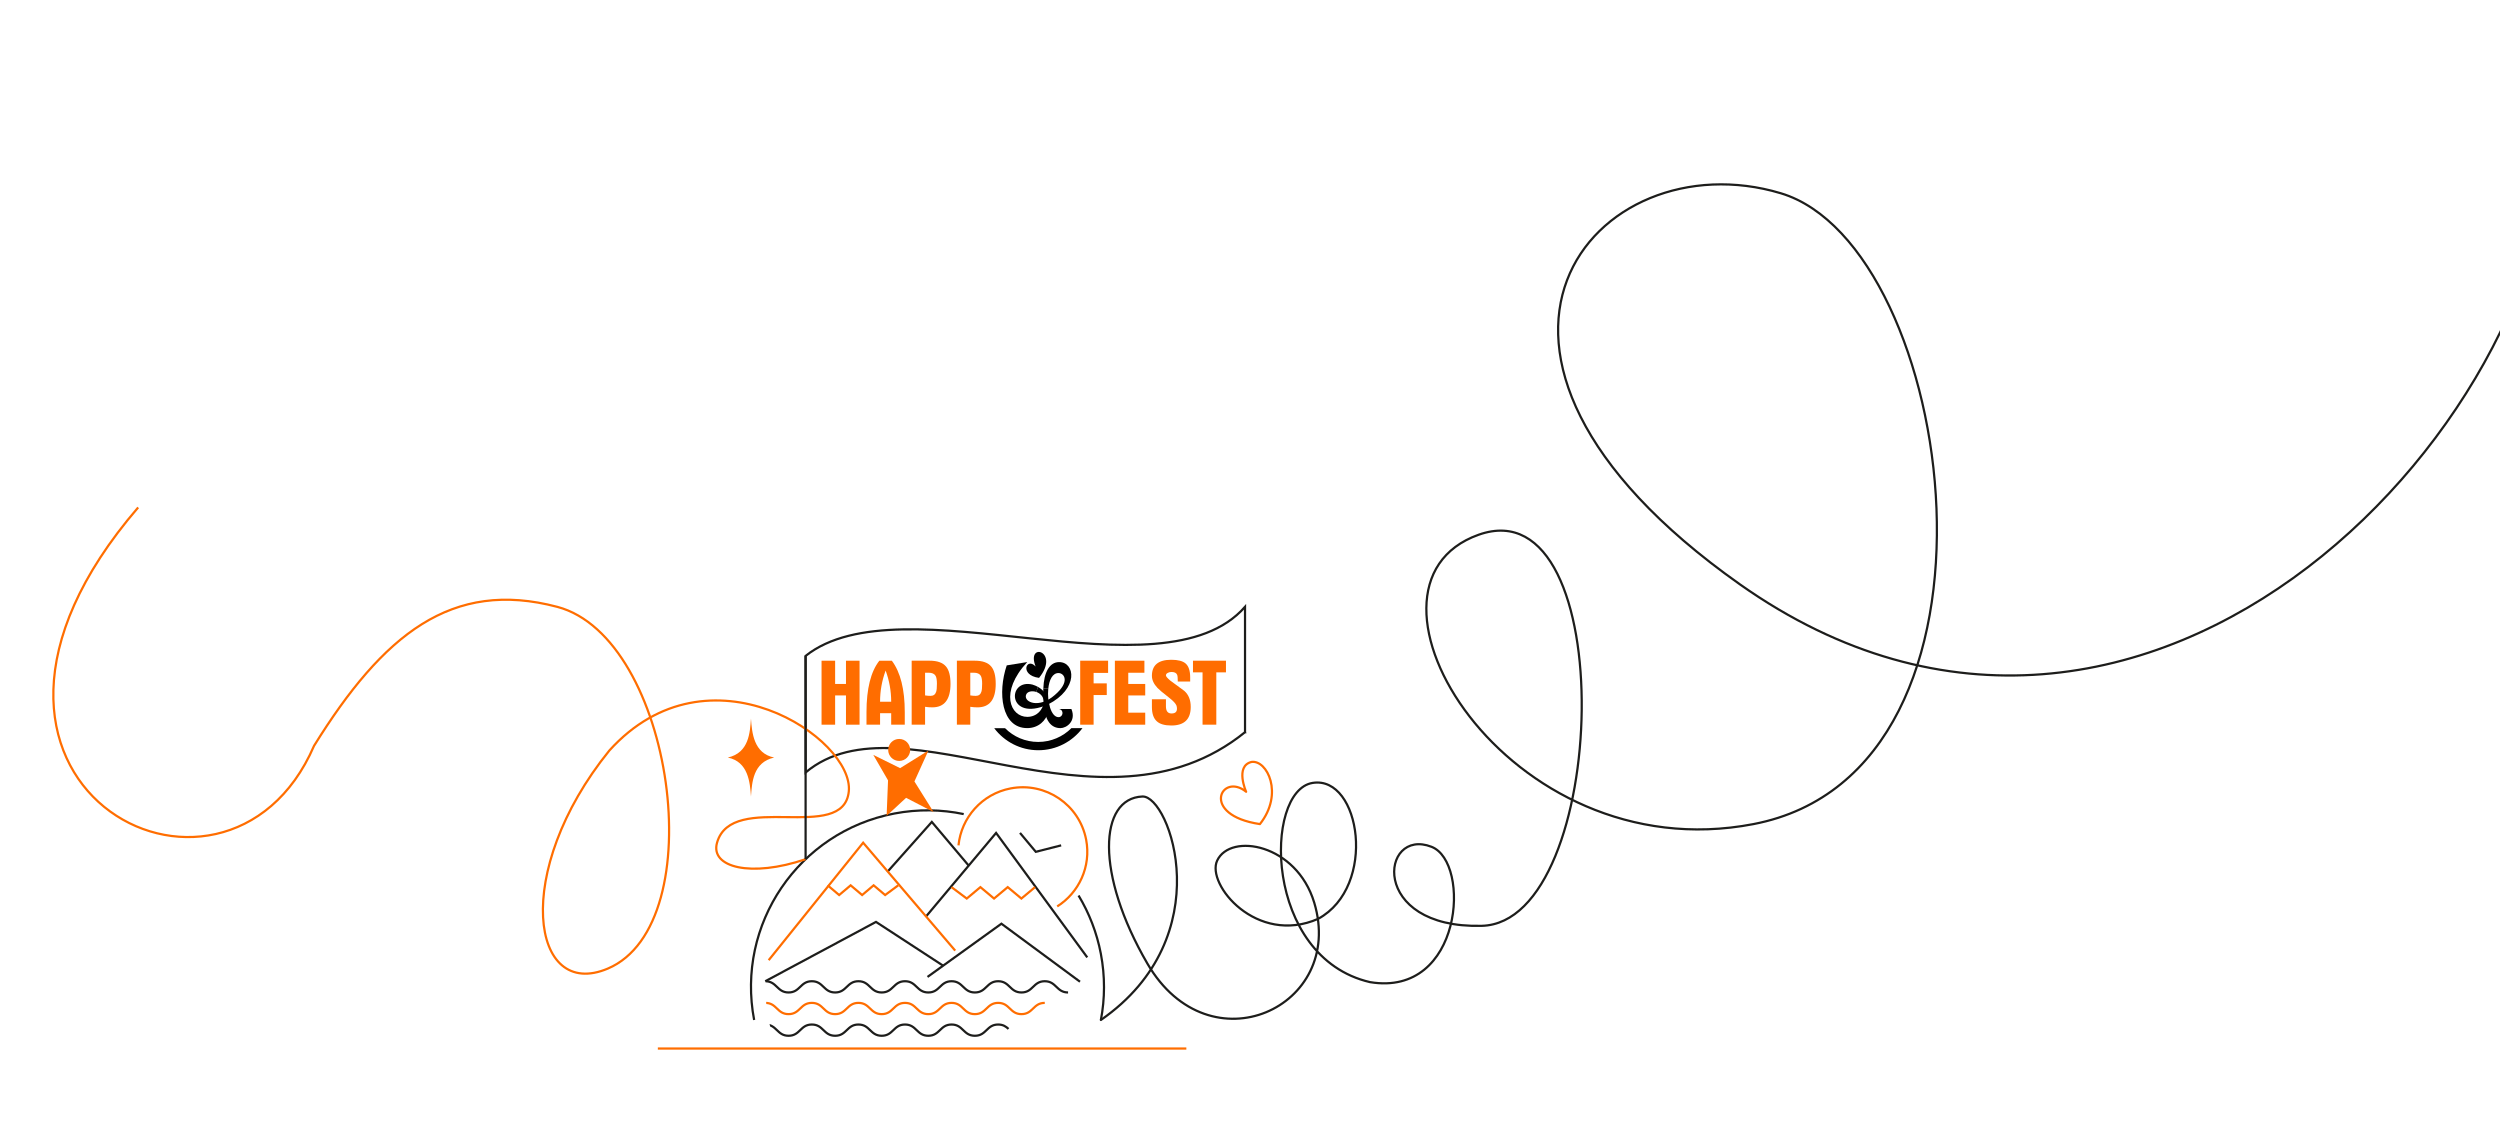 <?xml version="1.0" encoding="UTF-8"?> <svg xmlns="http://www.w3.org/2000/svg" xmlns:xlink="http://www.w3.org/1999/xlink" id="_Слой_2" version="1.1" viewBox="0 0 1682.14 763.11"><defs><style> .st0, .st1, .st2, .st3, .st4 { fill: none; } .st5 { fill: #ff6d00; } .st1 { stroke: #1d1d1b; } .st1, .st2, .st3, .st4 { stroke-width: 1.5px; } .st1, .st4 { stroke-miterlimit: 10; } .st2 { stroke: #1d1d1b; } .st2, .st3 { stroke-linecap: round; stroke-linejoin: round; } .st6 { fill-rule: evenodd; } .st3, .st4 { stroke: #ff6d00; } .st7 { clip-path: url(#clippath); } </style><clipPath id="clippath"><circle class="st0" cx="623.99" cy="664.74" r="108.93"></circle></clipPath></defs><path class="st1" d="M837.73,492.65c-97.2,78.54-230.31-27.57-295.64,27.08l-.05-78.39c64.67-51.33,239.53,30.82,295.68-33.01v84.33h.01Z"></path><polyline class="st1" points="597.1 586.62 626.98 553.04 651.8 582.44"></polyline><path class="st1" d="M507.43,686.3c-12.31-64.42,29.93-126.61,94.35-138.92,15.92-3.04,31.71-2.75,46.65.38"></path><path class="st1" d="M740.74,686.3"></path><path class="st1" d="M725.71,602.55c7.1,11.74,12.27,24.91,15,39.17,2.9,15.19,2.77,30.26.03,44.58"></path><path class="st4" d="M644.93,568.81c1.87-18.64,15.74-34.62,35.08-38.32,23.56-4.5,46.31,10.95,50.81,34.51,3.45,18.06-4.82,35.64-19.47,44.89"></path><polyline class="st1" points="623.1 616.64 670.22 560.44 731.57 644.19"></polyline><path class="st4" d="M542.05,578.12c-36.75,12.5-64.33,5.51-59.59-11.1,10.09-35.39,85.08.99,88.66-34.5s-94.12-101.63-161.12-27.52c-66,81.62-52.57,168.62-1,146.7,71-30.18,44.15-222.7-34-243.37-71.08-18.8-117.24,18.63-163.69,93.48-59.76,138.46-277.43,24.54-118.35-160.37"></path><polyline class="st4" points="642.71 639.63 580.77 567.02 517.21 646.06"></polyline><polyline class="st4" points="556.9 595.7 564.63 602.23 572.36 595.7 580.09 602.23 587.83 595.7 595.57 602.23 604.38 595.7"></polyline><polyline class="st4" points="640.22 596.91 650.48 604.59 659.67 596.91 668.85 604.59 678.05 596.91 687.25 604.59 696.45 596.91"></polyline><g class="st7"><g><path class="st1" d="M514.92,660.23c7.84,0,7.84,7.56,15.67,7.56s7.83-7.56,15.67-7.56,7.84,7.56,15.67,7.56,7.84-7.56,15.67-7.56,7.84,7.56,15.67,7.56,7.84-7.56,15.67-7.56,7.84,7.56,15.67,7.56,7.84-7.56,15.67-7.56,7.83,7.56,15.67,7.56,7.84-7.56,15.67-7.56,7.84,7.56,15.68,7.56,7.84-7.56,15.67-7.56,7.84,7.56,15.68,7.56"></path><path class="st4" d="M514.92,674.8c7.84,0,7.84,7.56,15.67,7.56s7.83-7.56,15.67-7.56,7.84,7.56,15.67,7.56,7.84-7.56,15.67-7.56,7.84,7.56,15.67,7.56,7.84-7.56,15.67-7.56,7.84,7.56,15.67,7.56,7.84-7.56,15.67-7.56,7.83,7.56,15.67,7.56,7.84-7.56,15.67-7.56,7.84,7.56,15.68,7.56,7.84-7.56,15.67-7.56"></path><path class="st1" d="M514.92,689.36c7.84,0,7.84,7.56,15.67,7.56s7.83-7.56,15.67-7.56,7.84,7.56,15.67,7.56,7.84-7.56,15.67-7.56,7.84,7.56,15.67,7.56,7.84-7.56,15.67-7.56,7.84,7.56,15.67,7.56,7.84-7.56,15.67-7.56,7.83,7.56,15.67,7.56,7.84-7.56,15.67-7.56c3.35,0,5.26,1.38,6.97,2.96"></path></g></g><polyline class="st1" points="624.07 657.33 673.81 621.52 726.68 660.56"></polyline><polyline class="st1" points="634.49 649.71 589.42 620.31 514.92 660.23"></polyline><polyline class="st1" points="686.32 560.44 696.94 573.15 714 568.81"></polyline><path class="st5" d="M520.89,509.72c-14.31,3.21-14.9,16.9-15.59,26.22-.67-9.58-1.83-23.4-15.59-26.22,14.31-3.21,14.9-16.9,15.59-26.22.67,9.58,1.83,23.4,15.59,26.22Z"></path><line class="st1" x1="542.05" y1="441.33" x2="542.05" y2="578.12"></line><g><circle class="st5" cx="605.02" cy="504.6" r="7.4"></circle><polygon class="st5" points="615.28 525.8 624.69 505 605.65 516.85 587.6 507.93 597.52 525.07 596.57 548.93 609.66 536.82 628.16 546.38 615.28 525.8"></polygon></g><line class="st4" x1="442.63" y1="705.51" x2="798.24" y2="705.51"></line><g><g><path class="st6" d="M696.81,448.46c-6.55-17,16.78-10.26,2.32,7.66-13.52-1.87-8.41-14.23-2.37-7.71"></path><path class="st6" d="M705.33,463.46c-.85,8.59,1.88,19.26,7.04,19.09,2.94-.1,3.75-4.79.19-5.5h8.34c3.44,8.33-3.42,12.87-7.34,12.87-5.92,0-10.96-4.37-11.3-18.2-.28-3.04-.37-5.86-.28-8.44"></path><path class="st6" d="M698.42,462.2c13.07,7.35,8.04,27.71-7.26,27.71-17.43,0-19.98-23.88-13.77-42.2l13.81-2.24c-18.88,20.3-11.34,36.9.01,36.88,6.4,0,10.81-4.83,11.08-10.34-.12-3.4-2.46-5.57-5.04-6.44l1.16-3.38h.01Z"></path><path class="st6" d="M697.26,465.58c-2.96-1-6.24-.32-6.93,2.13-1.38,4.9,8.92,9.15,19.32,0,10.43-8.88,6.59-14.58,2.8-14.84-4.28-.2-6.53,4.71-7.11,10.59l-3.33-.19c.41-11.17,4.28-17.76,10.63-17.77,10.81-.02,13.37,17.86-7.56,28.56-27.61,12.02-27.53-17.7-10.38-13.43,1.38.42,2.62.95,3.73,1.57"></path><path class="st6" d="M676.33,489.99h-7.36c6.78,8.99,17.55,14.81,29.68,14.81s22.9-5.86,29.68-14.85h-7.45c-5.71,5.72-13.6,9.27-22.32,9.27s-16.56-3.52-22.26-9.21"></path></g><path class="st5" d="M578.36,487.61h-9.14v-19.69h-7.3v19.69h-9.14v-43.05h9.14v15.64h7.3v-15.64h9.14v43.05Z"></path><path class="st5" d="M608.78,487.61h-9.14v-7.73h-7.48v7.73h-9.14v-8.4c0-15.74,2.88-27.29,8.65-34.65h8.4c5.81,7.69,8.71,19.24,8.71,34.65v8.4h0ZM599.64,472.15c0-7.19-1.25-14.19-3.74-20.97-2.49,6.79-3.74,13.78-3.74,20.97h7.48Z"></path><path class="st5" d="M639.56,460.07c0,10.59-4.09,15.88-12.27,15.88-1.64,0-3.25-.12-4.85-.37v12.02h-9.02v-43.05h12.02c5.23,0,8.93,1.31,11.1,3.93,2,2.37,3.01,6.24,3.01,11.59h.01ZM630.42,460.19c0-2.53-.29-4.33-.87-5.4-.82-1.43-2.39-2.15-4.7-2.15h-2.41v15.27c1.24.21,2.47.31,3.71.31,1.94,0,3.19-.94,3.77-2.82.33-.98.49-2.72.49-5.21h0Z"></path><path class="st5" d="M669.98,460.07c0,10.59-4.09,15.88-12.27,15.88-1.64,0-3.25-.12-4.85-.37v12.02h-9.02v-43.05h12.02c5.23,0,8.93,1.31,11.1,3.93,2,2.37,3.01,6.24,3.01,11.59h.01ZM660.84,460.19c0-2.53-.29-4.33-.87-5.4-.82-1.43-2.39-2.15-4.7-2.15h-2.41v15.27c1.24.21,2.47.31,3.71.31,1.94,0,3.19-.94,3.77-2.82.33-.98.49-2.72.49-5.21h0Z"></path><g><path class="st5" d="M770.57,487.61h-20.42v-43.05h19.87v8.1h-10.86v7.54h11.41v7.73h-11.41v11.59h11.41v8.1h0Z"></path><path class="st5" d="M801.19,475.65c0,8.34-4.35,12.51-13.06,12.51-4.5,0-7.77-.96-9.81-2.88-2.17-1.96-3.25-5.17-3.25-9.63v-5.15h9.44v4.78c0,3.19,1.25,4.78,3.74,4.78s3.68-1.08,3.68-3.25c0-.78-.12-1.49-.37-2.15-.57-1.39-2.34-3.23-5.29-5.52-3.86-2.98-6.34-5.07-7.45-6.26-2.5-2.66-3.75-5.38-3.75-8.16,0-7.19,4.34-10.79,13.03-10.79,4.51,0,7.73.84,9.65,2.51,2.05,1.8,3.07,4.91,3.07,9.32v2.82h-8.34c0-2.37-.14-3.88-.43-4.54-.53-1.27-1.8-1.9-3.8-1.9-.86,0-1.66.18-2.39.55-.9.41-1.35,1-1.35,1.78,0,.65.96,1.8,2.88,3.43,3.15,2.33,6.32,4.66,9.51,6.99,2.86,2.54,4.29,6.11,4.29,10.73v.03Z"></path><path class="st5" d="M824.9,452.4h-6.5v35.2h-9.26v-35.2h-6.44v-7.85h22.2v7.85Z"></path><polygon class="st5" points="745.59 452.77 745.59 444.55 726.82 444.55 726.82 487.61 735.84 487.61 735.84 467.66 744.69 467.66 744.69 459.81 735.84 459.81 735.84 452.77 745.59 452.77"></polygon></g></g><path class="st3" d="M842.04,512.69c10.52-1.58,21.93,21.38,5.7,41.81-40.86-6.08-25.85-35.26-9.28-21.76,0,0-7.64-17.22,3.58-20.05Z"></path><path class="st2" d="M740.74,686.3c80.77-56.09,46.36-151.13,27.92-150.36-29.26,1.23-31.77,52.07,3.4,112.46,41.74,71.68,133.45,29.3,112.22-41.07-11.94-39.59-56.35-47.26-65.3-28.28-7.54,15.99,26.54,57.28,67.92,39.21,40.04-21.74,28.51-96.71-3.74-91.46-32.95,5.36-33.04,117.4,38.69,134.04,62.29,10.31,68.11-80.6,41.37-91.06-34.34-13.43-42.48,55.17,33.85,53.17,85.85-2.25,94.07-297.43-2.2-263.13-96.27,34.3,18.38,226.79,184.98,194.68,185.49-35.76,136.72-388.85,18.38-424.46-123.93-37.3-250.47,105.7-27.57,263.11,275.01,194.21,561.83-116.04,546.89-326.3"></path></svg> 